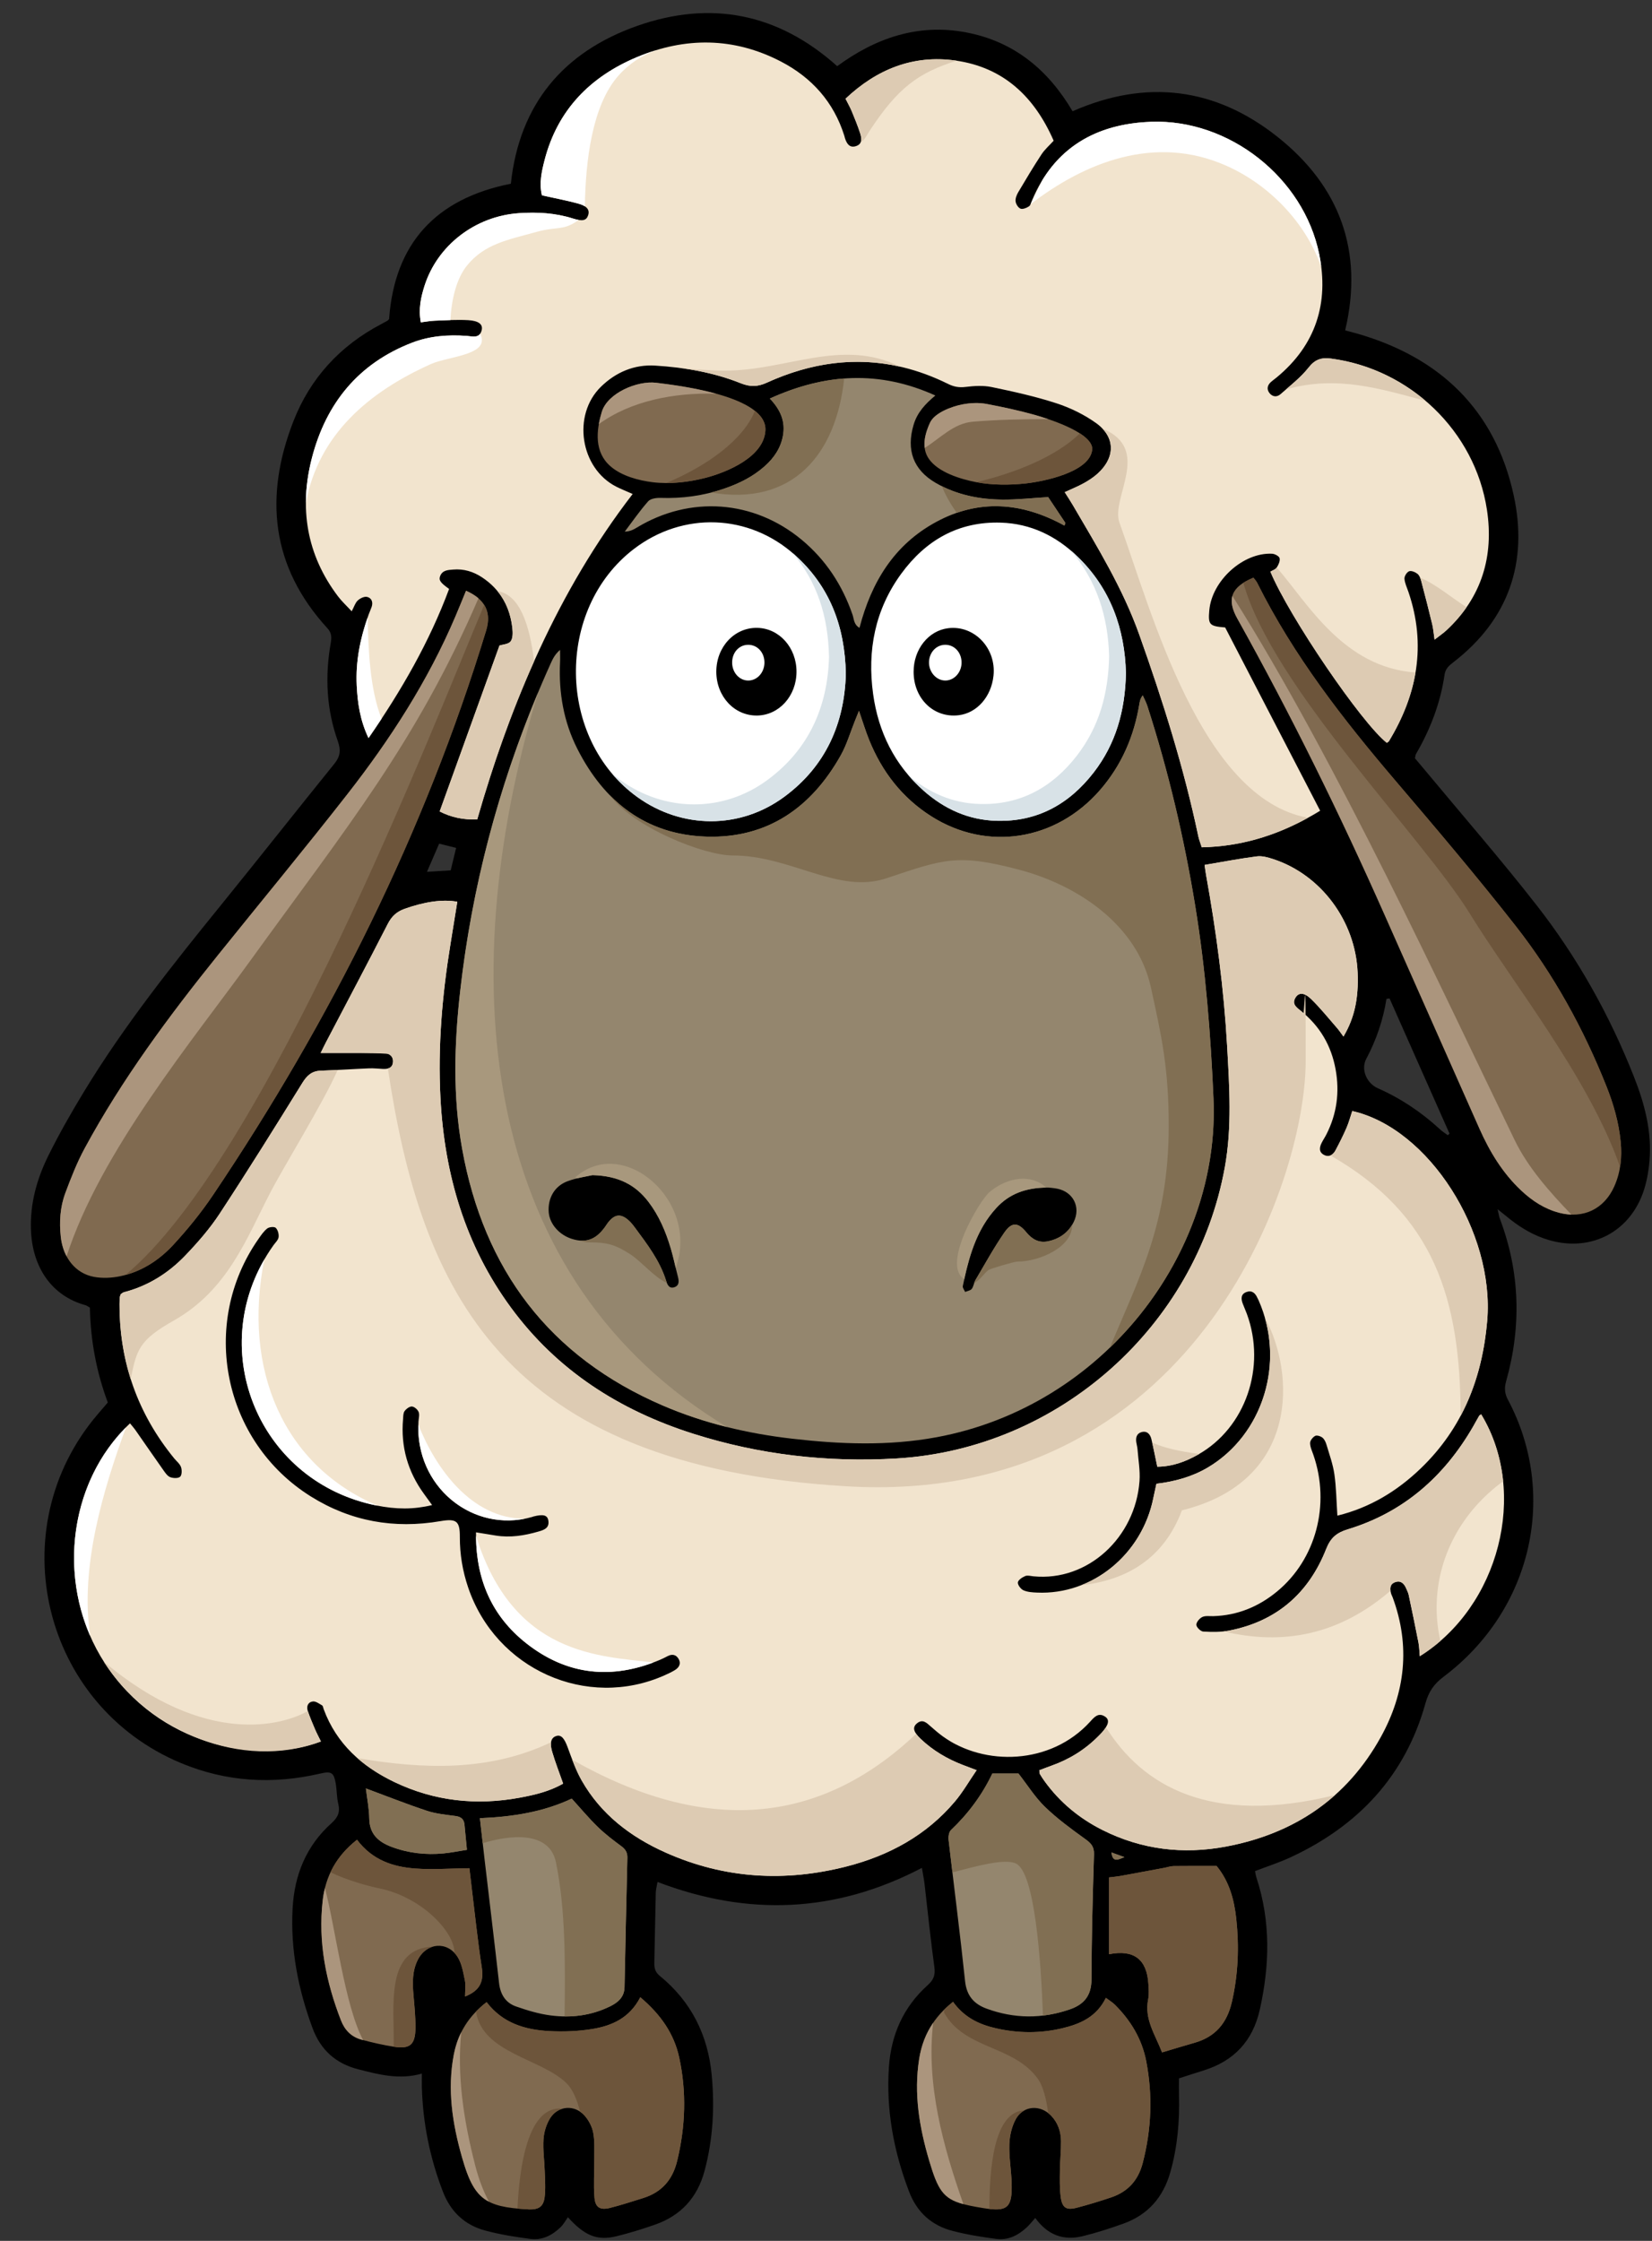 <?xml version="1.0" encoding="UTF-8"?><svg xmlns="http://www.w3.org/2000/svg" xmlns:xlink="http://www.w3.org/1999/xlink" height="706.1" preserveAspectRatio="xMidYMid meet" version="1.0" viewBox="33.3 66.7 520.6 706.1" width="520.6" zoomAndPan="magnify"><rect x="33.3" y="66.7" width="520.6" height="706.1" fill="#333333" stroke="none"/><g clip-rule="evenodd" fill-rule="evenodd"><g><path d="M67.272,508.627c-3.629-9.715-5.452-19.729-5.644-29.899 c-0.676-0.371-1.024-0.66-1.422-0.769c-10.353-2.843-16.742-11.617-17.161-23.846c-0.281-8.227,1.898-16.002,5.494-23.27 c3.367-6.807,7.147-13.431,11.087-19.928c12.782-21.079,28.119-40.292,43.612-59.394c11.89-14.659,23.566-29.493,35.437-44.167 c1.876-2.32,2.082-4.312,1.078-7.124c-3.567-9.992-4.07-20.294-2.258-30.723c0.304-1.753,0.448-3.246-1.001-4.825 c-17.796-19.396-19.975-41.565-10.715-65.284c5.283-13.533,14.703-23.789,27.685-30.588c0.646-0.339,1.286-0.693,1.921-1.053 c0.122-0.069,0.213-0.194,0.528-0.49c1.706-23.865,14.734-37.984,38.37-42.675c2.688-25.049,16.571-41.539,39.782-49.721 c23.08-8.136,44.371-4.08,63.062,12.679c12.141-8.89,25.51-13.524,40.701-10.627c15.044,2.868,25.789,11.784,33.473,24.837 c23.287-10.249,45.032-7.428,64.509,8.004c19.568,15.503,27.316,35.91,21.396,61.046c1.391,0.37,2.623,0.678,3.845,1.029 c26.112,7.517,43.355,24.091,49.228,50.772c4.663,21.186-1.49,39.355-19.142,52.894c-1.333,1.022-2.356,2.028-2.613,3.804 c-1.294,8.949-4.498,17.225-9.022,25.02c-0.14,0.239-0.14,0.556-0.31,1.294c1.023,1.219,2.233,2.647,3.43,4.086 c11.683,14.069,23.709,27.871,34.955,42.281c12.837,16.452,22.977,34.579,30.648,54.033c3.359,8.52,5.677,17.271,4.875,26.517 c-0.301,3.458-0.927,7.007-2.124,10.249c-4.661,12.625-16.919,18.482-29.82,14.578c-4.411-1.334-8.305-3.587-11.9-6.411 c-1.133-0.89-2.244-1.805-4.013-3.23c0.342,1.469,0.43,2.237,0.695,2.939c6.384,16.865,6.848,33.979,1.996,51.258 c-0.606,2.16-0.486,3.868,0.551,5.815c15.662,29.365,8.061,66.015-20.369,87.389c-2.958,2.225-4.6,4.662-5.613,8.297 c-6.388,22.891-21.188,38.615-42.49,48.506c-3.557,1.651-7.321,2.856-11.216,4.354c0.153,0.721,0.235,1.412,0.449,2.062 c4.515,13.752,4.19,27.601,1.063,41.569c-2.227,9.938-8.173,16.248-17.823,19.221c-2.506,0.773-4.993,1.603-7.646,2.456 c0,1.847-0.037,3.584,0.007,5.32c0.214,8.235-0.489,16.34-2.762,24.315c-2.257,7.913-7.072,13.373-14.776,16.145 c-4.256,1.531-8.586,2.926-12.979,3.986c-5.984,1.444-10.956-0.472-14.784-5.773c-1.008,1.119-1.797,2.146-2.737,3.01 c-2.688,2.477-5.85,4.087-9.55,3.598c-4.626-0.615-9.271-1.356-13.779-2.531c-6.632-1.729-11.232-5.883-13.726-12.437 c-4.801-12.618-7.237-25.592-6.339-39.106c0.678-10.218,4.559-19.009,12.236-25.897c1.832-1.645,2.45-3.157,2.104-5.662 c-1.201-8.691-2.069-17.429-3.094-26.145c-0.186-1.578-0.508-3.141-0.838-5.148c-27.173,14.208-54.765,15.347-83.312,4.438 c-0.213,1.253-0.532,2.335-0.559,3.423c-0.18,7.315-0.281,14.633-0.453,21.947c-0.039,1.68,0.214,2.996,1.69,4.2 c9.928,8.101,15.225,18.672,16.403,31.381c0.94,10.139,0.39,20.143-2.249,30.027c-2.256,8.454-7.433,14.139-15.629,17.007 c-3.996,1.399-8.06,2.66-12.171,3.661c-6.001,1.462-9.949-0.101-15.272-5.994c-0.783,1.082-1.411,2.268-2.326,3.153 c-2.628,2.541-5.803,4.172-9.502,3.682c-4.77-0.632-9.566-1.383-14.204-2.632c-6.446-1.733-10.896-5.862-13.358-12.245 c-4.096-10.624-6.331-21.582-6.641-32.948c-0.034-1.285-0.004-2.572-0.004-4.272c-7.148,2.045-13.655,0.274-20.11-1.376 c-6.967-1.781-11.786-6.055-14.341-12.961c-4.52-12.223-6.995-24.753-6.273-37.818c0.583-10.522,4.343-19.676,12.286-26.788 c1.991-1.785,2.738-3.469,2.098-6.074c-0.52-2.113-0.426-4.369-0.816-6.522c-0.605-3.331-1.402-3.809-4.803-3.016 c-14.973,3.493-29.625,2.664-43.883-3.267c-43.794-18.217-57.116-73.807-26.347-109.885 C65.08,511.176,66.124,509.967,67.272,508.627L67.272,508.627z M471.195,381.311L471.195,381.311 c-0.324,0.045-0.649,0.088-0.974,0.132c-1.058,6.681-3.195,12.935-6.368,18.904c-1.806,3.398,0.198,7.743,3.635,9.258 c7.281,3.21,13.783,7.581,19.623,12.969c0.744,0.688,1.623,1.229,2.438,1.839c0.181-0.167,0.36-0.333,0.541-0.5 C483.792,409.712,477.494,395.512,471.195,381.311L471.195,381.311z M171.69,332.539L171.69,332.539 c-1.317,3.046-2.438,5.639-3.836,8.873c2.96-0.185,5.095-0.316,7.478-0.464c0.573-2.377,1.105-4.579,1.707-7.071 C175.151,333.404,173.652,333.029,171.69,332.539z" fill="inherit"/></g><g><path d="M264.02,275.432L264.02,275.432 c-0.018,3.231,2.363,5.818,5.255,5.707c2.726-0.104,4.902-2.583,4.929-5.616c0.029-3.262-2.285-5.739-5.271-5.642 C266.13,269.971,264.035,272.337,264.02,275.432L264.02,275.432z M331.274,269.875L331.274,269.875 c-2.816-0.04-5.068,2.256-5.209,5.309c-0.146,3.156,2.203,5.913,5.071,5.955c2.729,0.04,5.043-2.362,5.177-5.379 C336.459,272.511,334.236,269.917,331.274,269.875z" fill="#FFF"/></g><g><path d="M275.894,192.28L275.894,192.28 c3.494,3.664,4.926,7.35,4.14,11.712c-0.707,3.922-2.835,7.008-5.741,9.604c-3.773,3.37-8.23,5.539-12.975,7.146 c-6.441,2.18-13.059,3.079-19.864,2.844c-1.317-0.045-3.144,0.222-3.9,1.08c-2.653,3.006-4.941,6.333-7.368,9.54 c1.606-0.025,2.708-0.601,3.77-1.245c16.775-10.173,36.85-8.723,51.943,3.793c7.63,6.329,12.842,14.305,16.063,23.649 c0.47,1.361,0.382,3.121,2.194,4.135c3.754-14.426,10.912-26.172,24.093-33.333c13.51-7.338,27.083-6.296,40.504,1.12 c0.098-0.281,0.196-0.562,0.293-0.842c-1.84-2.76-3.678-5.518-5.434-8.151c-5.017,0.299-9.677,0.831-14.332,0.795 c-7.396-0.058-14.564-1.494-21.054-5.239c-7.159-4.132-9.372-10.426-7.018-18.337c1.14-3.834,3.62-6.541,6.854-9.224 C310.438,183.344,293.439,184.337,275.894,192.28L275.894,192.28z M303.994,290.681L303.994,290.681 c-0.541,1.341-0.903,2.24-1.268,3.138c-1.478,3.654-2.579,7.519-4.497,10.924c-9.263,16.449-23.081,26.181-42.333,25.58 c-19.032-0.594-32.219-11.019-40.652-27.655c-4.316-8.514-5.91-17.703-5.454-27.242c0.063-1.313,0.008-2.632,0.008-3.949 c-1.572,1.352-2.274,2.759-2.919,4.191c-14.847,32.908-24.467,67.288-28.54,103.153c-1.886,16.608-2.398,33.286,0.591,49.865 c6.868,38.097,27.455,65.52,63.307,80.93c12.989,5.583,26.649,8.799,40.65,10.416c15.151,1.751,30.308,2.351,45.461-0.439 c52.737-9.712,89.509-57.917,87.362-106.735c-0.895-20.35-2.466-40.583-5.75-60.675c-3.494-21.387-8.445-42.438-15.108-63.07 c-0.367-1.136-0.956-2.201-1.441-3.3c-0.785,1.037-0.922,1.869-1.059,2.702c-1.668,10.188-5.616,19.347-12.43,27.167 c-13.929,15.987-35.611,19.358-53.141,8.238c-9.205-5.84-15.556-14.072-19.606-24.114 C306.043,296.994,305.17,294.078,303.994,290.681L303.994,290.681z M363.545,440.899c0.365,0.043,1.689,0.107,2.973,0.369 c5.005,1.021,7.412,5.815,5.163,10.426c-1.642,3.362-4.466,5.382-8.097,6.135c-2.86,0.593-5.009-0.579-6.864-2.841 c-2.612-3.187-4.582-3.294-6.923,0.094c-3.307,4.788-6.117,9.922-9.086,14.94c-0.513,0.867-0.584,2.024-1.179,2.805 c-0.409,0.539-1.369,0.658-2.083,0.965c-0.263-0.616-0.853-1.3-0.74-1.838c1.848-8.93,4.177-17.682,10.586-24.646 C351.4,442.846,356.608,440.908,363.545,440.899L363.545,440.899z M220.012,436.988c8.254,0.218,13.586,3.108,17.649,8.432 c3.333,4.368,5.431,9.347,6.988,14.557c0.879,2.938,1.48,5.957,2.258,8.927c0.36,1.375,0.534,2.795-1.016,3.375 c-1.708,0.638-2.306-0.825-2.7-2.08c-1.971-6.274-5.898-11.393-9.723-16.569c-0.69-0.935-1.428-1.881-2.315-2.616 c-2.289-1.898-4.078-1.674-6.009,0.631c-0.468,0.558-0.839,1.196-1.271,1.786c-2.866,3.904-5.921,4.994-10.266,3.668 c-4.039-1.233-7.081-4.688-7.383-8.385c-0.355-4.359,1.744-8.244,5.894-9.793C215.091,437.813,218.317,437.386,220.012,436.988 L220.012,436.988z M383.559,650.409L383.559,650.409c0.381,3.445,2.309,2.136,4.085,1.479 C386.282,651.395,384.921,650.901,383.559,650.409L383.559,650.409z M346.017,625.529L346.017,625.529 c-3.182,6.712-7.588,12.651-13.05,17.837c-0.663,0.629-0.845,2.129-0.725,3.165c1.702,14.809,3.63,29.593,5.183,44.416 c0.482,4.606,2.782,7.217,6.806,8.689c8.69,3.183,17.437,3.241,26.188,0.221c4.467-1.541,6.828-4.33,6.841-9.427 c0.033-13.157,0.386-26.317,0.794-39.471c0.077-2.468-1.012-3.517-2.826-4.82c-4.372-3.142-8.759-6.36-12.618-10.089 c-3.112-3.007-5.464-6.804-8.364-10.521C351.806,625.529,349.057,625.529,346.017,625.529L346.017,625.529z M184.531,639.614 L184.531,639.614c0.529,4.683,0.973,8.729,1.447,12.771c1.535,13.064,3.125,26.121,4.594,39.192 c0.401,3.562,2.05,6.208,5.343,7.362c3.555,1.245,7.24,2.358,10.957,2.835c6.472,0.829,12.85,0.032,18.792-2.924 c2.453-1.219,4.381-2.914,4.445-5.984c0.279-13.597,0.564-27.192,0.893-40.787c0.039-1.635-0.579-2.66-1.889-3.628 c-2.583-1.907-5.159-3.871-7.453-6.104c-2.809-2.732-5.327-5.763-8.184-8.899C204.527,637.653,194.916,639.186,184.531,639.614 L184.531,639.614z M148.6,630.241L148.6,630.241c0.375,3.156,1.017,6.315,1.064,9.482c0.074,4.918,2.912,7.382,7.045,8.93 c5.288,1.979,10.771,2.592,16.365,2.057c2.408-0.23,4.792-0.724,7.364-1.125c-0.29-3.019-0.534-5.465-0.756-7.913 c-0.155-1.724-1.068-2.501-2.798-2.738c-3.03-0.414-6.146-0.69-9.021-1.639C161.54,635.207,155.342,632.737,148.6,630.241z" fill="#94866E"/></g><g><path d="M246.24,466.202c7.672-20.985-16.564-42.068-31.681-28.474 l0.661,0.258c1.919-0.467,3.683-0.737,4.792-0.998c8.254,0.218,13.586,3.108,17.649,8.432c3.333,4.368,5.431,9.347,6.988,14.557 C245.263,462.027,245.743,464.117,246.24,466.202L246.24,466.202z M202.856,284.928c-27.987,93.264-17.007,185.267,59.593,231.448 c-6.88-1.713-13.632-3.932-20.211-6.76c-35.853-15.41-56.439-42.833-63.307-80.93c-2.99-16.579-2.478-33.257-0.591-49.865 C182.031,346.307,190.284,315.011,202.856,284.928L202.856,284.928z M337.174,469.758c-7.271-4.454,4.817-24.848,8.01-27.485 c5.785-4.778,13.121-5.708,17.81-1.369c-6.662,0.109-11.703,2.062-15.698,6.404C341.412,453.701,338.965,461.599,337.174,469.758z" fill="#A8987D"/></g><g><path d="M275.894,192.28L275.894,192.28 c3.494,3.664,4.926,7.35,4.14,11.712c-0.707,3.922-2.835,7.008-5.741,9.604c-3.773,3.37-8.23,5.539-12.975,7.146 c-1.289,0.437-2.583,0.819-3.887,1.155c25.578,4.383,39.373-11.909,41.894-35.928C291.554,186.547,283.78,188.71,275.894,192.28 L275.894,192.28z M334.817,228.289c11.333-3.918,22.688-2.179,33.935,4.036c0.098-0.281,0.196-0.562,0.293-0.842 c-1.84-2.76-3.678-5.518-5.434-8.151c-5.017,0.299-9.677,0.831-14.332,0.795c-6.696-0.052-13.209-1.236-19.198-4.24 c1.077,2.606,2.474,5.172,4.502,8.087C334.656,228.079,334.734,228.184,334.817,228.289L334.817,228.289z M225.442,317.236 c7.614,10.314,29.808,19.022,38.717,19.022c18.392,0,33.235,12.269,48.463,7.194c18.06-6.019,22.293-7.884,42.027-2.651 c17.524,4.648,36.929,16.799,41.354,37.108c3.307,15.182,5.596,25.119,5.596,43.538c0,30.864-9.488,48.146-18.565,69.924 c21.448-20.634,33.955-49.464,32.678-78.514c-0.895-20.35-2.466-40.583-5.75-60.675c-3.494-21.387-8.445-42.438-15.108-63.07 c-0.367-1.136-0.956-2.201-1.441-3.3c-0.785,1.037-0.922,1.869-1.059,2.702c-1.668,10.188-5.616,19.347-12.43,27.167 c-13.929,15.987-35.611,19.358-53.141,8.238c-9.205-5.84-15.556-14.072-19.606-24.114c-1.133-2.811-2.006-5.727-3.182-9.125l0,0 c-0.541,1.341-0.903,2.24-1.268,3.138c-1.478,3.654-2.579,7.519-4.497,10.924c-9.263,16.449-23.081,26.181-42.333,25.58 C243.282,329.929,233.239,325.213,225.442,317.236L225.442,317.236z M216.024,457.595c3.121,0.292,5.546-1.026,7.85-4.165 c0.432-0.59,0.803-1.229,1.271-1.786c1.931-2.305,3.721-2.529,6.009-0.631c0.887,0.735,1.625,1.682,2.315,2.616 c3.824,5.177,7.751,10.295,9.723,16.569c0.077,0.247,0.164,0.499,0.264,0.744c-3.825-1.599-8.013-6.747-11.48-8.981 c-4.713-3.037-7.185-3.786-12.873-3.786C217.832,458.175,216.849,457.964,216.024,457.595L216.024,457.595z M340.284,471.034 c0.114-0.354,0.244-0.701,0.427-1.012c2.969-5.019,5.779-10.152,9.086-14.94c2.341-3.388,4.311-3.28,6.923-0.094 c1.855,2.262,4.004,3.434,6.864,2.841c3.277-0.68,5.896-2.393,7.583-5.193c0.153,7.018-10.285,11.597-17.274,11.597 c-1.04,0-8.618,2.27-9.088,2.65C342.979,468.367,342.492,469.739,340.284,471.034L340.284,471.034z M211.219,702.079 c0.169-16.2,0.407-33.227-2.718-48.536c-2.078-10.185-14.835-8.576-23.084-6.045c-0.281-2.489-0.569-5.072-0.887-7.884l0,0 c10.385-0.429,19.996-1.961,28.944-6.166c2.857,3.137,5.375,6.167,8.184,8.899c2.293,2.232,4.87,4.196,7.453,6.104 c1.31,0.968,1.928,1.993,1.889,3.628c-0.329,13.595-0.614,27.19-0.893,40.787c-0.063,3.07-1.992,4.766-4.445,5.984 C221.056,701.142,216.189,702.134,211.219,702.079L211.219,702.079z M148.6,630.241L148.6,630.241 c0.375,3.156,1.017,6.315,1.064,9.482c0.074,4.918,2.912,7.382,7.045,8.93c5.288,1.979,10.771,2.592,16.365,2.057 c2.408-0.23,4.792-0.724,7.364-1.125c-0.29-3.019-0.534-5.465-0.756-7.913c-0.155-1.724-1.068-2.501-2.798-2.738 c-3.03-0.414-6.146-0.69-9.021-1.639C161.54,635.207,155.342,632.737,148.6,630.241L148.6,630.241z M383.559,650.409 L383.559,650.409c0.381,3.445,2.309,2.136,4.085,1.479C386.282,651.395,384.921,650.901,383.559,650.409L383.559,650.409z M333.439,656.688c7.461-1.929,16.582-4.512,20.074-2.766c5.902,2.951,7.849,30.757,8.453,47.893 c2.816-0.333,5.634-0.984,8.452-1.957c4.467-1.541,6.828-4.33,6.841-9.427c0.033-13.157,0.386-26.317,0.794-39.471 c0.077-2.468-1.012-3.517-2.826-4.82c-4.372-3.142-8.759-6.36-12.618-10.089c-3.112-3.007-5.464-6.804-8.364-10.521 c-2.439,0-5.188,0-8.229,0l0,0c-3.182,6.712-7.588,12.651-13.05,17.837c-0.663,0.629-0.845,2.129-0.725,3.165 C332.632,649.918,333.034,653.303,333.439,656.688z" fill="#816F53"/></g><g><path d="M388.118,278.839L388.118,278.839 c-0.343-13.901-4.781-26.718-15.427-36.917c-6.668-6.387-14.614-10.232-23.948-10.533c-13.386-0.434-23.706,5.518-31.433,16.088 c-8.276,11.323-10.756,24.201-8.866,37.899c1.653,11.977,6.741,22.34,15.903,30.452c6.563,5.813,14.202,9.274,23.035,9.511 c12.833,0.345,22.864-5.269,30.567-15.223C384.916,301.116,387.871,290.704,388.118,278.839L388.118,278.839z M299.849,279.042 L299.849,279.042c-0.284-15.135-5.147-27.612-15.995-37.404c-14.487-13.076-35.305-13.823-50.796-1.959 c-24.804,18.996-24.245,59.923,1.068,78.152c14.072,10.134,32.344,10.241,46.306-0.046 C293.653,308.044,299.424,294.477,299.849,279.042L299.849,279.042z M321.21,278.436c-0.03-7.132,4.673-13.054,10.959-13.796 c8.188-0.967,15.114,6.314,14.22,14.949c-0.691,6.663-5.217,11.799-10.999,12.485C327.59,292.998,321.245,286.896,321.21,278.436 L321.21,278.436z M284.304,278.374c-0.014,7.625-5.492,13.704-12.432,13.793c-7.162,0.091-12.849-6.037-12.838-13.836 c0.009-7.803,5.725-13.922,12.881-13.792C278.861,264.664,284.316,270.757,284.304,278.374z" fill="#FFF"/></g><g><path d="M388.118,278.839L388.118,278.839 c-0.343-13.901-4.781-26.718-15.427-36.917c-0.63-0.604-1.271-1.182-1.923-1.739c8.22,9.552,11.745,21.027,12.049,33.355l0,0 c-0.247,11.865-3.202,22.277-10.167,31.279c-7.704,9.954-17.735,15.567-30.568,15.223c-8.584-0.23-16.04-3.507-22.479-9.027 c1.44,1.682,3.02,3.29,4.744,4.817c6.563,5.813,14.202,9.274,23.035,9.511c12.833,0.345,22.864-5.269,30.567-15.223 C384.916,301.116,387.871,290.704,388.118,278.839L388.118,278.839z M299.849,279.042L299.849,279.042 c-0.284-15.135-5.147-27.612-15.995-37.404c-0.277-0.249-0.556-0.492-0.837-0.732c7.734,9.011,11.289,19.96,11.531,32.835l0,0 c-0.425,15.435-6.195,29.002-19.417,38.744c-13.962,10.287-32.234,10.18-46.306,0.046c-0.925-0.666-1.812-1.366-2.671-2.091 c2.309,2.733,4.963,5.225,7.972,7.392c14.072,10.134,32.344,10.241,46.306-0.046C293.653,308.044,299.424,294.477,299.849,279.042z" fill="#D8E2E7"/></g><g><path d="M428.302,248.727L428.302,248.727 c-7.028,2.898-8.514,6.737-5.096,12.856c16.984,30.402,32.34,61.612,46.455,93.44c9.955,22.45,19.9,44.906,29.877,67.347 c3.233,7.273,7.31,13.998,13.179,19.497c3.465,3.246,7.356,5.793,12.001,6.993c7.562,1.953,14.121-1.188,17.302-8.325 c2.012-4.513,2.485-9.281,1.998-14.17c-0.602-6.014-2.237-11.749-4.467-17.35c-7.236-18.186-16.609-35.236-28.661-50.608 c-12.175-15.53-24.957-30.596-37.764-45.616c-16.555-19.416-32.174-39.441-43.625-62.406 C429.193,249.766,428.685,249.247,428.302,248.727L428.302,248.727z M180.163,252.845L180.163,252.845 c-1.109,2.687-2.194,5.384-3.331,8.057c-8.648,20.345-20.546,38.757-34.091,56.09c-13.33,17.059-27.141,33.74-40.711,50.612 c-15.512,19.288-30.252,39.125-42.059,60.958c-2.419,4.474-4.293,9.272-6.08,14.05c-1.659,4.438-1.954,9.144-1.43,13.855 c0.729,6.563,4.619,11.498,10.452,12.577c2.65,0.491,5.573,0.353,8.229-0.196c6.649-1.373,12.252-5.007,16.762-9.886 c4.543-4.918,8.813-10.182,12.549-15.733c37.126-55.18,66.605-114.083,86.042-177.833 C188.246,259.65,186.241,255.532,180.163,252.845L180.163,252.845z M326.358,199.933c-1.606,3.527-2.744,7.799-0.401,11.271 c2.917,4.319,10.064,6.491,14.955,7.425c5.005,0.954,10.604,0.956,15.655,0.4c5.456-0.599,19.84-3.441,20.89-10.394 c0.064-0.429,0.054-0.84-0.062-1.259c-1.34-4.863-13.995-8.809-18.214-9.994c-4.921-1.381-9.936-2.438-14.954-3.394 c-2.492-0.475-5.261-0.327-7.738,0.159C333.317,194.77,327.819,196.727,326.358,199.933L326.358,199.933z M222.935,196.526 c-1.793,5.965-2.375,12.668,2.769,17.123c3.518,3.046,8.824,4.458,13.34,5.011c5.328,0.654,11.363-0.043,16.539-1.382 c6.79-1.756,18.464-6.577,18.921-14.955c0.586-10.753-26.956-14.095-34.451-15.014C234.202,186.59,224.747,190.497,222.935,196.526 L222.935,196.526z M382.8,682.477L382.8,682.477c7.813-1.563,11.938,1.61,12.396,9.387c0.095,1.603,0.245,3.268-0.069,4.813 c-1.278,6.262,2.219,11.125,4.371,16.739c3.599-1.07,6.93-2.092,10.279-3.049c6.56-1.875,10.2-6.229,11.725-12.841 c1.998-8.667,2.33-17.387,1.393-26.155c-0.642-6.003-2.171-11.788-6.197-16.694c-4.511,0-9.032-0.034-13.553,0.026 c-0.995,0.014-1.983,0.378-2.978,0.564c-4.578,0.854-9.155,1.715-13.738,2.544c-1.097,0.198-2.214,0.286-3.629,0.464 C382.8,666.385,382.8,674.237,382.8,682.477L382.8,682.477z M333.633,697.479c3.578,4.965,8.251,7.139,13.533,8.342 c6.962,1.584,13.909,1.637,20.859-0.005c5.71-1.348,10.842-3.595,13.771-9.589c1.135,0.854,2.108,1.421,2.878,2.192 c4.963,4.974,8.484,10.753,9.835,17.751c2.087,10.809,1.666,21.496-1.115,32.15c-1.42,5.439-4.686,9.006-9.917,10.773 c-3.596,1.215-7.234,2.326-10.906,3.282c-3.27,0.85-4.572-0.012-5.022-3.517c-0.351-2.731-0.273-5.528-0.239-8.294 c0.041-3.066,0.377-6.134,0.346-9.198c-0.03-2.997-0.962-5.772-3.092-7.995c-3.436-3.583-8.772-3.25-11.158,1.084 c-1.278,2.322-1.937,5.234-2.026,7.908c-0.136,4.067,0.601,8.154,0.726,12.24c0.237,7.801-1.334,9.119-8.954,7.874 c-11.855-1.936-13.59-3.353-17.044-15.011c-3.097-10.454-4.879-21.082-3.141-32.029 C324.113,708.211,327.505,702.318,333.633,697.479L333.633,697.479L333.633,697.479z M145.803,646.401L145.803,646.401 c-6.489,5.111-9.937,11.44-10.815,19.193c-1.483,13.098,1.04,25.589,5.771,37.752c1.208,3.104,3.317,5.195,6.457,6.05 c3.372,0.916,6.798,1.7,10.249,2.241c5.015,0.786,6.71-0.664,6.76-5.882c0.034-3.496-0.327-7.003-0.631-10.495 c-0.333-3.834-0.39-7.639,1.436-11.146c2.754-5.291,9.208-5.832,12.44-0.83c1.352,2.092,1.786,4.85,2.315,7.372 c0.331,1.58,0.062,3.287,0.062,5.145c4.806-1.886,5.95-4.813,5.276-9.189c-1.313-8.518-2.19-17.104-3.241-25.663 c-0.243-1.981-0.463-3.965-0.651-5.575c-6.039,0.069-11.584,0.511-17.065,0.101C157.173,654.951,150.656,652.855,145.803,646.401 L145.803,646.401z M235.078,696.033c6.388,5.405,10.624,11.447,12.257,18.972c2.362,10.879,1.986,21.762-0.64,32.604 c-1.44,5.938-4.86,9.861-10.667,11.685c-3.482,1.094-6.961,2.22-10.496,3.121c-3.052,0.776-4.628-0.109-4.892-3.241 c-0.341-4.055-0.026-8.162-0.059-12.247c-0.022-2.763,0.162-5.586-0.352-8.267c-0.363-1.902-1.424-3.892-2.725-5.35 c-3.146-3.525-8.387-3.127-10.871,0.889c-1.175,1.901-1.906,4.319-2.06,6.559c-0.229,3.325,0.283,6.699,0.386,10.057 c0.085,2.763,0.321,5.568-0.038,8.287c-0.389,2.939-1.915,3.861-4.904,3.788c-0.146-0.004-0.291-0.029-0.438-0.036 c-13.537-0.709-16.968-3.363-20.674-16.355c-3.034-10.641-4.716-21.432-2.576-32.48c1.296-6.695,4.713-12.113,10.314-16.45 c5.076,6.664,12.158,8.733,19.784,9.133c4.487,0.236,9.083,0.06,13.512-0.659C226.131,705.036,231.724,702.574,235.078,696.033 L235.078,696.033z" fill="#806A50"/></g><g><path d="M421.662,254.471c-0.558,1.977-0.023,4.305,1.544,7.112 c16.984,30.402,32.34,61.612,46.455,93.44c9.955,22.45,19.9,44.906,29.877,67.347c3.233,7.273,7.31,13.998,13.179,19.497 c3.465,3.246,7.356,5.793,12.001,6.993c1.297,0.335,2.562,0.518,3.788,0.56c-6.942-7.19-13.734-14.915-17.864-23.428 C488.149,379.635,454.643,306.723,421.662,254.471L421.662,254.471z M184.077,255.229c-19.669,45.556-41.444,72.015-71.745,113.97 c-18.047,24.986-47.378,60.272-58.047,93.368c-0.948-1.78-1.573-3.843-1.824-6.099c-0.524-4.712-0.229-9.418,1.43-13.855 c1.786-4.777,3.661-9.576,6.08-14.05c11.807-21.833,26.546-41.67,42.059-60.958c13.57-16.872,27.381-33.553,40.711-50.612 c13.544-17.333,25.442-35.745,34.091-56.09c1.137-2.673,2.222-5.37,3.331-8.057l0,0 C181.74,253.542,183.042,254.335,184.077,255.229L184.077,255.229z M222.012,200.338c10.092-7.31,23.615-9.967,37.001-9.579 c-7.408-2.041-15.42-3.017-18.96-3.451c-5.851-0.718-15.307,3.189-17.119,9.218C222.559,197.773,222.239,199.053,222.012,200.338 L222.012,200.338z M324.699,207.835c4.842-2.97,9.078-7.75,15.184-8.259c7.788-0.649,15.751-0.801,23.74-0.815 c-1.802-0.613-3.386-1.082-4.441-1.379c-4.921-1.381-9.936-2.438-14.954-3.394c-2.492-0.475-5.261-0.327-7.738,0.159 c-3.172,0.622-8.67,2.58-10.131,5.785C325.244,202.379,324.357,205.187,324.699,207.835L324.699,207.835z M187.357,760.443 c-1.798-3.432-3.198-7.146-4.224-11.109c-3.875-14.969-5.799-28.715-4.484-42.248c-1.067,2.142-1.84,4.448-2.32,6.931 c-2.14,11.049-0.458,21.84,2.576,32.48C181.099,754.19,183.2,758.258,187.357,760.443L187.357,760.443z M147.746,709.537 c-5.792-10.69-8.829-35.859-12.053-47.896c-0.315,1.275-0.551,2.593-0.705,3.954c-1.483,13.098,1.04,25.589,5.771,37.752 c1.208,3.104,3.317,5.195,6.457,6.05L147.746,709.537L147.746,709.537z M327.376,704.08c-2.262,19.479,3.129,38.987,9.521,57.144 c-6.408-1.732-8.065-4.552-10.792-13.755c-3.097-10.454-4.879-21.082-3.141-32.029C323.636,711.217,325.075,707.447,327.376,704.08 z" fill="#AB957D"/></g><g><path d="M412.907,339.238L412.907,339.238 c0.177,1.211,0.293,2.21,0.472,3.199c3.229,17.868,5.612,35.846,6.634,53.981c0.715,12.711,1.558,25.464-0.733,38.102 c-9.096,50.174-52.352,88.69-103.374,91.741c-21.79,1.302-43.271-1.16-64.141-7.786c-23.2-7.367-42.905-19.934-57.473-39.783 c-14.403-19.626-20.935-41.986-22.19-66.015c-0.851-16.278,0.537-32.459,3.161-48.537c0.724-4.436,1.432-8.875,2.145-13.295 c-4.709-0.877-10.451,0.042-16.613,2.233c-2.509,0.893-4.073,2.356-5.301,4.757c-6.396,12.5-12.981,24.902-19.495,37.341 c-0.525,1.001-1.007,2.026-1.651,3.322c1.373,0,2.34-0.001,3.308,0.001c5.556,0.006,11.112-0.048,16.666,0.062 c1.551,0.031,2.914,0.835,2.822,2.702c-0.096,1.905-1.468,2.329-3.098,2.261c-1.462-0.061-2.929-0.249-4.386-0.188 c-5.105,0.212-10.207,0.567-15.314,0.743c-2.808,0.096-4.326,1.526-5.777,3.87c-8.546,13.808-17.137,27.594-26.043,41.171 c-3.106,4.735-6.907,9.09-10.835,13.192c-5.335,5.573-11.765,9.606-19.349,11.572c-0.39,0.102-0.715,0.443-0.988,0.62 c-0.128,0.4-0.27,0.67-0.294,0.95c-0.061,0.728-0.095,1.459-0.096,2.189c-0.019,18.247,5.682,34.467,17.242,48.607 c0.741,0.905,1.776,1.703,2.143,2.74c0.324,0.915,0.288,2.532-0.29,3.037c-0.633,0.551-2.183,0.482-3.121,0.125 c-0.86-0.328-1.534-1.333-2.119-2.159c-2.954-4.175-5.844-8.394-8.776-12.581c-0.537-0.766-1.166-1.466-1.768-2.215 c-20.09,18.92-23.422,51.866-7.889,75.659c16.89,25.874,48.082,32.078,68.046,24.582c-0.635-1.306-1.314-2.572-1.878-3.889 c-0.805-1.88-1.601-3.77-2.257-5.704c-0.496-1.464,0.062-2.825,1.591-3.012c0.915-0.112,1.986,0.697,2.909,1.23 c0.296,0.171,0.35,0.775,0.501,1.186c4.046,10.979,12.14,18.122,22.356,23.005c12.533,5.989,25.755,7.421,39.388,4.903 c4.721-0.872,9.402-1.961,13.721-4.443c-1.201-3.438-2.481-6.694-3.461-10.038c-0.842-2.876-0.284-4.452,1.279-4.95 c1.56-0.498,2.543,0.676,3.593,3.515c1.311,3.545,2.558,7.178,4.411,10.443c6.085,10.72,15.443,17.841,26.507,22.775 c18.471,8.236,37.583,9.342,57.057,4.342c13.336-3.426,25.062-9.776,34.067-20.434c2.503-2.964,4.455-6.392,6.854-9.89 c-1.87-0.706-3.092-1.16-4.306-1.626c-4.973-1.906-9.485-4.567-13.354-8.253c-2.226-2.12-2.604-3.567-1.249-4.771 c1.864-1.656,3.163-0.25,4.509,0.935c1.208,1.061,2.43,2.119,3.73,3.06c13.118,9.494,34.029,9.031,46.435-4.61 c1.316-1.447,2.619-3.045,4.785-1.55c1.416,0.978,1.039,2.549-1.01,4.881c-0.386,0.438-0.81,0.846-1.221,1.263 c-4.189,4.234-9.128,7.276-14.732,9.264c-1.316,0.467-2.616,0.981-3.834,1.44c0.098,0.651,0.062,0.981,0.195,1.208 c0.446,0.755,0.93,1.49,1.442,2.202c4.806,6.663,10.96,11.743,18.275,15.418c12.35,6.201,25.421,7.743,38.874,5.222 c21.477-4.026,38.167-15.241,48.828-34.502c7.742-13.988,9.375-28.769,3.739-44.027c-0.152-0.412-0.381-0.799-0.496-1.22 c-0.423-1.535-0.433-3.026,1.386-3.604c1.742-0.554,2.739,0.514,3.371,2.007c0.284,0.673,0.642,1.337,0.791,2.043 c1.057,4.989,2.1,9.982,3.073,14.989c0.266,1.362,0.278,2.773,0.422,4.327c24.968-15.581,34.357-51.465,19.341-76.221 c-0.223,0.168-0.521,0.29-0.652,0.513c-0.668,1.13-1.276,2.297-1.936,3.435c-9.096,15.694-21.897,26.953-39.411,32.278 c-3.546,1.079-5.444,2.659-6.85,6.222c-5.482,13.904-15.588,22.747-30.429,25.673c-2.691,0.531-5.539,0.486-8.294,0.333 c-0.815-0.044-2.14-1.337-2.179-2.111c-0.041-0.823,1.001-2.056,1.872-2.474c0.975-0.465,2.29-0.233,3.458-0.269 c7.607-0.228,14.261-2.958,20.086-7.757c12.286-10.118,16.875-27.435,11.472-43.049c-0.428-1.234-1.045-2.5-1.044-3.751 c0-0.78,0.846-1.842,1.598-2.243c0.539-0.289,1.725,0.091,2.306,0.563c0.624,0.508,1.029,1.425,1.271,2.242 c0.91,3.076,2.029,6.139,2.48,9.291c0.595,4.149,0.633,8.378,0.941,13.034c10.217-2.496,18.832-7.726,26.284-14.896 c13.176-12.68,19.387-28.467,20.927-46.522c2.38-27.897-18.398-60.629-42.521-66.074c-0.589,1.751-1.068,3.582-1.813,5.297 c-1.044,2.408-2.229,4.76-3.461,7.078c-0.763,1.434-2.04,2.267-3.637,1.438c-1.659-0.862-1.452-2.353-0.735-3.785 c0.458-0.915,1.04-1.766,1.503-2.678c3.294-6.486,4.195-13.287,2.9-20.456c-1.363-7.536-4.97-13.667-10.936-18.438 c-1.383-1.105-3.018-2.182-1.65-4.295c0.991-1.532,2.679-1.571,4.842,0.529c2.914,2.832,5.474,6.03,8.154,9.1 c0.715,0.818,1.311,1.738,2.058,2.738c3.475-5.854,4.8-12.023,4.465-20.144c-0.67-16.215-11.524-30.846-26.636-35.782 c-1.635-0.533-3.465-1.058-5.11-0.848C424.047,337.227,418.75,338.255,412.907,339.238L412.907,339.238z M183.306,549.542 c-0.166,14.55,4.84,26.306,15.889,34.993c12.856,10.109,27.086,11.536,42.117,5.168c0.807-0.342,1.592-0.739,2.369-1.145 c1.383-0.723,2.633-0.529,3.424,0.799c0.938,1.577,0.196,2.814-1.23,3.658c-1.004,0.595-2.068,1.097-3.136,1.571 c-24.516,10.934-53.17-1.873-61.911-27.678c-1.75-5.165-2.64-10.475-2.616-15.944c0.021-4.975-1.068-5.813-6.113-4.949 c-14.58,2.498-28.248,0.087-40.837-7.777c-27.655-17.278-35.208-54.378-16.539-81.104c0.833-1.192,1.675-2.465,2.794-3.337 c0.622-0.485,2.225-0.635,2.678-0.199c0.664,0.638,1.027,1.98,0.897,2.94c-0.121,0.906-1.027,1.718-1.619,2.547 c-22.31,31.332-5.373,74.309,32.305,81.965c6.418,1.305,11.926,1.305,17.693-0.095c-0.908-1.253-1.729-2.389-2.554-3.521 c-5.12-7.027-7.354-14.865-6.604-23.536c0.075-0.869,0.026-1.904,0.481-2.545c0.511-0.716,1.559-1.508,2.32-1.458 c0.767,0.051,1.802,0.958,2.111,1.733c0.344,0.858,0.015,1.994-0.048,3.007c-1.259,20.494,17.176,35.394,35.815,30.063 c0.141-0.04,0.271-0.114,0.413-0.149c3.112-0.792,4.433-0.454,4.703,1.333c0.36,2.378-1.447,2.926-3.17,3.424 c-4.395,1.272-8.847,1.983-13.429,1.248C187.636,550.253,185.766,549.944,183.306,549.542L183.306,549.542z M398,528.867 c4.772-0.052,8.954-1.609,12.908-3.849c14.9-8.438,21.485-27.522,15.322-44.31c-0.403-1.098-0.903-2.158-1.308-3.255 c-0.557-1.507-0.622-2.977,1.178-3.637c1.709-0.624,2.771,0.329,3.442,1.844c0.117,0.267,0.273,0.517,0.392,0.784 c8.648,19.612,1.268,42.462-16.026,52.68c-4.879,2.882-10.184,4.373-16.184,5.112c-0.319,1.474-0.667,2.996-0.976,4.525 c-3.592,17.791-19.243,30.533-36.625,29.768c-1.448-0.063-2.999-0.149-4.284-0.719c-0.846-0.375-1.854-1.692-1.771-2.482 c0.079-0.763,1.37-1.609,2.304-2.004c0.726-0.308,1.726-0.01,2.598,0.076c17.193,1.695,32.15-12.296,33.429-30.019 c0.239-3.311-0.377-6.684-0.63-10.025c-0.056-0.726-0.263-1.439-0.378-2.162c-0.231-1.442,0.094-2.769,1.581-3.21 c1.774-0.526,2.791,0.614,3.172,2.196C396.822,522.996,397.362,525.844,398,528.867L398,528.867z M368.83,221.785L368.83,221.785 c0.997,1.584,1.806,2.792,2.538,4.044c7.731,13.238,15.751,26.217,20.964,40.875c7.412,20.85,14.045,41.855,18.596,63.512 c0.232,1.109,0.675,2.174,1.086,3.471c13.479-0.292,25.54-4.318,37.31-11.524c-10.177-19.634-20.128-38.83-29.935-57.752 c-4.991-0.39-5.396-0.879-5-5.379c0.825-9.375,10.656-18.306,19.791-17.854c0.854,0.042,2.223,0.776,2.366,1.412 c0.202,0.886-0.355,2.095-0.914,2.954c-0.4,0.616-1.335,0.885-1.992,1.286c5.971,14.285,28.765,47.732,36.686,53.928 c0.229-0.171,0.543-0.293,0.681-0.522c8.948-14.779,11.829-30.354,6.131-47.045c-0.469-1.377-1.149-2.75-1.242-4.159 c-0.051-0.779,0.751-2.054,1.463-2.323c0.7-0.265,1.936,0.258,2.636,0.813c0.62,0.491,0.974,1.463,1.193,2.291 c1.2,4.507,2.352,9.028,3.448,13.562c0.332,1.369,0.436,2.792,0.745,4.876c1.622-1.271,2.797-2.059,3.815-3.011 c11.069-10.344,14.912-23.307,12.688-37.92c-3.772-24.794-24.261-44.344-49.111-47.626c-3.019-0.398-5.044,0.222-7.08,2.812 c-2.493,3.169-5.81,5.709-8.871,8.408c-1.129,0.995-2.545,0.86-3.488-0.381c-0.936-1.232-0.629-2.489,0.52-3.501 c0.547-0.482,1.154-0.896,1.718-1.362c12.411-10.224,16.597-23.505,13.452-38.898c-4.924-24.102-28.352-42.554-52.906-41.692 c-17.346,0.609-30.585,8.101-37.58,24.751c-0.28,0.67-0.469,1.567-0.993,1.905c-0.761,0.49-1.954,0.984-2.659,0.706 c-0.731-0.29-1.446-1.458-1.539-2.31c-0.103-0.928,0.349-2.037,0.854-2.893c2.372-4.011,4.767-8.015,7.323-11.909 c1.017-1.547,2.476-2.803,3.819-4.287c-6.051-13.875-15.812-23.125-30.895-25.26c-13.402-1.897-24.88,2.759-34.695,12.023 c0.794,1.58,1.453,2.715,1.948,3.917c0.947,2.296,1.899,4.6,2.658,6.96c0.498,1.55,0.779,3.371-1.294,4.057 c-2.021,0.668-2.905-0.753-3.464-2.418c-0.093-0.277-0.143-0.568-0.23-0.847c-3.34-10.636-10.259-18.34-19.992-23.392 c-14.832-7.697-30.144-7.766-45.373-1.374c-14.688,6.165-24.989,16.621-29.075,32.389c-0.935,3.611-1.787,7.371-0.847,11.156 c3.877,0.864,7.602,1.571,11.256,2.545c2.932,0.782,3.849,2.009,3.309,3.704c-0.528,1.662-1.727,2.03-4.833,1.044 c-5.541-1.755-11.199-2.064-16.931-1.679c-13.785,0.929-25.758,10.113-29.826,22.959c-1.141,3.604-1.942,7.298-1.141,11.446 c1.605-0.197,3.011-0.47,4.423-0.521c3.5-0.129,7.016-0.365,10.502-0.163c3.389,0.197,4.704,1.36,4.243,3.185 c-0.678,2.689-2.891,1.903-4.689,1.772c-5.908-0.431-11.698-0.002-17.276,2.153c-16.894,6.531-27.052,19.086-31.516,36.256 c-4.082,15.703-1.768,30.483,8.211,43.663c1.208,1.595,2.709,2.969,4.318,4.708c0.768-1.445,1.105-2.657,1.89-3.394 c0.728-0.683,2.027-1.332,2.905-1.155c1.421,0.287,2.007,1.601,1.503,3.115c-0.277,0.831-0.66,1.626-0.958,2.452 c-2.605,7.223-4.138,14.646-3.758,22.351c0.271,5.5,1.03,10.929,3.714,16.578c10.46-15.122,19.225-30.38,25.4-46.998 c-2.784-1.976-3.34-2.779-2.809-4.094c0.746-1.845,2.459-1.866,4.053-2.006c3.339-0.294,6.387,0.633,9.147,2.46 c5.745,3.801,8.803,9.263,9.542,16.025c0.152,1.383,0.189,3.17-0.549,4.145c-0.681,0.901-2.473,0.962-3.513,1.307 c-6.3,17.47-12.541,34.78-18.851,52.283c3.657,1.873,7.511,2.681,11.844,2.496c5.302-18.487,11.652-36.37,19.665-53.642 c8.016-17.28,17.571-33.641,29.313-48.884c-2.046-0.912-3.672-1.549-5.218-2.34c-11.311-5.79-13.907-22.532-4.784-31.451 c4.704-4.6,10.541-7.075,17.106-6.668c9.215,0.574,18.34,2.108,26.963,5.56c2.956,1.183,5.28,1.15,8.204-0.18 c19.064-8.672,38.174-8.988,57.143,0.401c1.782,0.882,3.415,1.192,5.432,0.947c2.732-0.333,5.633-0.519,8.293,0.034 c6.861,1.427,13.744,2.947,20.396,5.11c4.382,1.425,8.725,3.547,12.474,6.217c6.184,4.406,6.162,10.869,0.471,15.983 c-1.292,1.162-2.795,2.134-4.317,2.983C373.066,219.943,371.17,220.697,368.83,221.785z" fill="#F2E4CE"/></g><g><path d="M240.036,82.519c-4.437,1.648-8.449,4.174-11.846,8.014 c-8.34,9.428-10.364,26.98-10.58,41.188c-0.549-0.357-1.301-0.666-2.271-0.925c-3.654-0.975-7.379-1.681-11.256-2.545 c-0.94-3.786-0.087-7.545,0.847-11.156c4.085-15.768,14.387-26.224,29.075-32.389C236.014,83.863,238.026,83.135,240.036,82.519 L240.036,82.519z M215.653,136.009c-4.821,3.519-6.702,1.938-13.209,3.746c-9.058,2.516-16.391,3.747-21.96,10.601 c-3.479,4.281-4.937,11.062-5.239,17.201c-1.635,0.052-3.272,0.134-4.904,0.194c-1.413,0.051-2.818,0.324-4.423,0.521 c-0.801-4.148,0-7.842,1.141-11.446c4.068-12.846,16.041-22.03,29.826-22.959c5.732-0.386,11.39-0.077,16.931,1.679 C214.521,135.77,215.129,135.924,215.653,136.009L215.653,136.009z M184.606,171.881c3.415,6.731-9.916,7.027-15.481,9.521 c-19.656,8.812-35.361,22.186-39.432,43.666c0.017-4.605,0.665-9.317,1.912-14.114c4.463-17.17,14.622-29.726,31.516-36.256 c5.578-2.156,11.368-2.584,17.276-2.153C181.882,172.654,183.653,173.211,184.606,171.881L184.606,171.881z M149.129,261.323 c0.294,9.891,0.63,22.227,4.405,31.872c-1.336,2.03-2.705,4.053-4.104,6.075c-2.684-5.648-3.443-11.078-3.714-16.578 C145.353,275.336,146.736,268.237,149.129,261.323L149.129,261.323z M358.076,131.031c16.864-12.967,39.043-22.169,61.696-12.102 c13.476,5.99,24.928,17.8,29.904,31.838c-0.163-1.316-0.38-2.65-0.655-4c-4.924-24.102-28.352-42.554-52.906-41.692 c-14.936,0.525-26.825,6.155-34.307,18.337l-3.65,7.426C358.132,130.905,358.104,130.969,358.076,131.031L358.076,131.031z M183.305,550.63c11.685,37.74,38.976,37.891,55.9,39.915c-14.254,5.371-27.757,3.626-40.011-6.01 C188.424,576.065,183.396,564.678,183.305,550.63L183.305,550.63z M165.133,515.604c5.451,13.844,16.827,29.652,33.521,29.654 C181.139,548.708,164.53,534.745,165.133,515.604L165.133,515.604z M116.587,463.573c-6.89,34.734,6,64.897,35.721,77.581 l-0.53-0.104C115.871,533.754,98.802,494.377,116.587,463.573L116.587,463.573z M72.999,516.446 c-16.69,16.819-20.897,43.684-11.275,65.757C58.412,560.344,65.947,535.818,72.999,516.446z" fill="#FFF"/></g><g><path d="M412.907,339.238L412.907,339.238 c0.177,1.211,0.293,2.21,0.472,3.199c3.229,17.868,5.612,35.846,6.634,53.981c0.715,12.711,1.558,25.464-0.733,38.102 c-9.096,50.174-52.352,88.69-103.374,91.741c-21.79,1.302-43.271-1.16-64.141-7.786c-23.2-7.367-42.905-19.934-57.473-39.783 c-14.403-19.626-20.935-41.986-22.19-66.015c-0.851-16.278,0.537-32.459,3.161-48.537c0.724-4.436,1.432-8.875,2.145-13.295 c-4.709-0.877-10.451,0.042-16.613,2.233c-2.509,0.893-4.073,2.356-5.301,4.757c-6.396,12.5-12.981,24.902-19.495,37.341 c-0.525,1.001-1.007,2.026-1.651,3.322c1.373,0,2.34-0.001,3.308,0.001c5.964,0.007,11.908-0.115,17.862,0.262 c0.988,0.343,1.692,1.141,1.625,2.501c-0.064,1.281-0.705,1.892-1.614,2.134c10.499,69.719,35.644,125.2,144.6,131.638 c108.956,6.436,144.634-95.269,144.634-134.032c0-38.764-0.337-10.309-0.986-15.339c-0.169-0.14-0.338-0.278-0.51-0.417 c-1.383-1.105-3.018-2.182-1.65-4.295c0.991-1.532,2.679-1.571,4.842,0.529c2.914,2.832,5.474,6.03,8.154,9.1 c0.715,0.818,1.311,1.738,2.058,2.738c3.475-5.854,4.8-12.023,4.465-20.144c-0.67-16.215-11.524-30.846-26.636-35.782 c-1.635-0.533-3.465-1.058-5.11-0.848C424.047,337.227,418.75,338.255,412.907,339.238L412.907,339.238z M139.728,403.84 c-4.785,10.753-16.875,30.205-21.338,38.812c-7.293,14.064-13.278,30.519-30.29,40.134c-10.966,6.197-11.737,9.136-13.608,18.465 c-2.365-7.446-3.538-15.316-3.529-23.604c0-0.73,0.035-1.462,0.096-2.189c0.024-0.28,0.166-0.55,0.294-0.95 c0.273-0.177,0.599-0.519,0.988-0.62c7.584-1.966,14.014-5.999,19.349-11.572c3.929-4.103,7.729-8.457,10.835-13.192 c8.906-13.577,17.497-27.363,26.043-41.171c1.451-2.344,2.969-3.774,5.777-3.87C136.139,404.019,137.935,403.932,139.728,403.84 L139.728,403.84z M66.03,590.303c13.874,21.818,43.441,34.51,68.4,25.139c-0.635-1.306-1.314-2.572-1.878-3.889 c-0.805-1.88-1.601-3.77-2.257-5.704C122.639,610.259,98.212,617.427,66.03,590.303L66.03,590.303z M145.935,620.69 c3.425,3.01,7.379,5.494,11.718,7.567c12.533,5.989,25.755,7.421,39.388,4.903c4.721-0.872,9.402-1.961,13.721-4.443 c-1.201-3.438-2.481-6.694-3.461-10.038c-0.359-1.228-0.462-2.22-0.342-2.991C187.563,624.93,166.928,624.245,145.935,620.69 L145.935,620.69z M213.637,621.193c0.854,2.234,1.78,4.438,2.946,6.494c6.085,10.72,15.443,17.841,26.507,22.775 c18.471,8.236,37.583,9.342,57.057,4.342c13.336-3.426,25.062-9.776,34.067-20.434c2.503-2.964,4.455-6.392,6.854-9.89 c-1.87-0.706-3.092-1.16-4.306-1.626c-4.973-1.906-9.485-4.567-13.354-8.253c-0.596-0.568-1.059-1.09-1.393-1.569 C291.339,642.085,255.212,644.804,213.637,621.193L213.637,621.193z M332.421,615.17l2.813,1.539 C334.269,616.239,333.33,615.728,332.421,615.17L332.421,615.17z M381.815,610.961c-0.3,0.484-0.702,1.012-1.206,1.585 c-0.386,0.438-0.81,0.846-1.221,1.263c-4.189,4.234-9.128,7.276-14.732,9.264c-1.316,0.467-2.616,0.981-3.834,1.44 c0.098,0.651,0.062,0.981,0.195,1.208c0.446,0.755,0.93,1.49,1.442,2.202c4.806,6.663,10.96,11.743,18.275,15.418 c12.35,6.201,25.421,7.743,38.874,5.222c13.45-2.521,25.022-7.863,34.412-16.234C414.508,642.101,393.281,629.297,381.815,610.961 L381.815,610.961z M471.491,567.938c-16.262,14.024-33.929,17.279-52.601,12.818c0.639-0.067,1.272-0.158,1.896-0.281 c14.841-2.926,24.946-11.769,30.429-25.673c1.405-3.563,3.304-5.143,6.85-6.222c17.514-5.325,30.315-16.584,39.411-32.278 c0.659-1.138,1.268-2.305,1.936-3.435c0.131-0.223,0.43-0.345,0.652-0.513c3.921,6.463,6.172,13.683,6.923,21.102 c-12.764,9.292-20.956,23.676-20.956,39.819c0,3.602,0.408,7.113,1.184,10.502c-2.028,1.754-4.192,3.363-6.491,4.798 c-0.144-1.554-0.156-2.965-0.422-4.327c-0.974-5.007-2.017-10-3.073-14.989c-0.149-0.706-0.507-1.37-0.791-2.043 c-0.632-1.493-1.629-2.561-3.371-2.007C471.599,565.676,471.32,566.737,471.491,567.938L471.491,567.938z M493.601,512.825 c-0.092-36.922-8.342-63.382-41.051-82.044c0.665-0.264,1.216-0.854,1.62-1.615c1.232-2.318,2.417-4.67,3.461-7.078 c0.744-1.715,1.224-3.546,1.813-5.297c24.123,5.445,44.901,38.177,42.521,66.074C501.038,493.736,498.415,503.782,493.601,512.825 L493.601,512.825z M396.396,521.25c3.623,1.633,8.573,2.824,14.851,3.572c-0.113,0.065-0.225,0.132-0.338,0.196 c-3.954,2.239-8.136,3.797-12.908,3.849C397.443,526.227,396.961,523.718,396.396,521.25L396.396,521.25z M431.917,481.926 c9.485,17.35,11.069,51.501-26.153,60.682c-5.775,15.378-17.595,22.04-31.773,23.612c11.282-4.396,20.165-14.609,22.759-27.457 c0.309-1.529,0.656-3.052,0.976-4.525c6-0.739,11.305-2.23,16.184-5.112C429.611,519.848,437.139,500.152,431.917,481.926 L431.917,481.926z M435.643,245.527c9.648,11.048,20.904,31.486,43.736,33.079c-1.244,7.413-4.123,14.61-8.373,21.629 c-0.138,0.229-0.451,0.351-0.681,0.522c-7.921-6.196-30.715-39.643-36.686-53.928c0.657-0.401,1.592-0.67,1.992-1.286 L435.643,245.527L435.643,245.527z M480.846,248.781c4.254,1.472,10.86,6.971,14.628,9.246c-1.75,2.525-3.838,4.932-6.278,7.212 c-1.019,0.952-2.193,1.739-3.815,3.011c-0.31-2.084-0.413-3.508-0.745-4.876c-1.097-4.534-2.248-9.055-3.448-13.562 C481.099,249.477,480.986,249.121,480.846,248.781L480.846,248.781z M380.716,201.74c4.056,4.257,3.415,9.762-1.563,14.235 c-1.292,1.162-2.795,2.134-4.317,2.983c-1.769,0.985-3.665,1.739-6.005,2.827l0,0c0.997,1.584,1.806,2.792,2.538,4.044 c7.731,13.238,15.751,26.217,20.964,40.875c7.412,20.85,14.045,41.855,18.596,63.512c0.232,1.109,0.675,2.174,1.086,3.471 c12.022-0.26,22.917-3.49,33.484-9.301c-33.656-6.048-49.287-64.935-59.423-93.006C383.234,223.514,396.529,208.278,380.716,201.74 L380.716,201.74z M438.575,189.395c16.077-4.543,29.777-0.158,43.979,3.621c-8.293-7.067-18.595-11.846-29.783-13.323 c-3.019-0.398-5.044,0.222-7.08,2.812C443.669,185.075,441.105,187.232,438.575,189.395L438.575,189.395z M304.511,111.573 c1.435-0.953,1.768-2.034,2.812-3.623c8.922-13.593,15.281-18.261,27.431-22.124l-0.307-0.046 c-13.402-1.897-24.88,2.759-34.695,12.023c0.794,1.58,1.453,2.715,1.948,3.917c0.947,2.296,1.899,4.6,2.658,6.96 C304.67,109.653,304.898,110.734,304.511,111.573L304.511,111.573z M190.098,252.991c6.817,0.994,10.088,10.244,11.511,22.105 c-7.194,16.076-13.004,32.674-17.913,49.792c-4.333,0.186-8.187-0.623-11.844-2.496c6.311-17.502,12.551-34.813,18.851-52.283 c1.04-0.345,2.832-0.406,3.513-1.307c0.738-0.975,0.701-2.761,0.549-4.145C194.272,260.157,192.753,256.233,190.098,252.991 L190.098,252.991z M248.247,182.735c4.465,0.33,9,0.75,13.64,0.75c19.313,0,36.688-10.369,55.028-1.26 c-13.965-3.169-27.981-1.307-41.971,5.057c-2.924,1.331-5.249,1.363-8.204,0.18C260.77,185.073,254.561,183.604,248.247,182.735z" fill="#DDCBB3"/></g><g><path d="M382.8,682.477L382.8,682.477 c7.813-1.563,11.938,1.61,12.396,9.387c0.095,1.603,0.245,3.268-0.069,4.813c-1.278,6.262,2.219,11.125,4.371,16.739 c3.599-1.07,6.93-2.092,10.279-3.049c6.56-1.875,10.2-6.229,11.725-12.841c1.998-8.667,2.33-17.387,1.393-26.155 c-0.642-6.003-2.171-11.788-6.197-16.694c-4.511,0-9.032-0.034-13.553,0.026c-0.995,0.014-1.983,0.378-2.978,0.564 c-4.578,0.854-9.155,1.715-13.738,2.544c-1.097,0.198-2.214,0.286-3.629,0.464C382.8,666.385,382.8,674.237,382.8,682.477 L382.8,682.477z M137.448,656.657c5.357,2.562,11.717,4.322,15.207,5.026c13.489,2.72,23.881,13.724,23.859,20.374 c0.342,0.364,0.662,0.772,0.956,1.227c1.352,2.092,1.786,4.85,2.315,7.372c0.331,1.58,0.062,3.287,0.062,5.145 c4.806-1.886,5.95-4.813,5.276-9.189c-1.313-8.518-2.19-17.104-3.241-25.663c-0.243-1.981-0.463-3.965-0.651-5.575 c-6.039,0.069-11.584,0.511-17.065,0.101c-6.992-0.522-13.509-2.618-18.362-9.072l0,0 C142.009,649.39,139.257,652.795,137.448,656.657L137.448,656.657z M183.306,700.545c1.969,13.174,20.721,14.783,28.603,22.664 c1.908,1.908,3.301,5.267,4.179,8.858c0.504,0.339,0.979,0.754,1.416,1.242c1.301,1.458,2.361,3.447,2.725,5.35 c0.514,2.681,0.33,5.504,0.352,8.267c0.033,4.085-0.282,8.192,0.059,12.247c0.264,3.132,1.84,4.018,4.892,3.241 c3.535-0.901,7.014-2.027,10.496-3.121c5.807-1.823,9.227-5.746,10.667-11.685c2.626-10.842,3.002-21.725,0.64-32.604 c-1.633-7.524-5.869-13.566-12.257-18.972l0,0c-3.354,6.541-8.947,9.003-15.14,10.007c-4.429,0.719-9.025,0.896-13.512,0.659 c-7.626-0.399-14.708-2.469-19.784-9.133C185.428,698.508,184.316,699.499,183.306,700.545L183.306,700.545z M210.552,731.155 c-1.536,0.441-2.941,1.463-3.918,3.043c-1.175,1.901-1.906,4.319-2.06,6.559c-0.229,3.325,0.283,6.699,0.386,10.057 c0.085,2.763,0.321,5.568-0.038,8.287c-0.389,2.939-1.915,3.861-4.904,3.788c-0.146-0.004-0.291-0.029-0.438-0.036 c-1.14-0.061-2.205-0.135-3.208-0.228C196.957,750.019,199.508,729.968,210.552,731.155L210.552,731.155z M169.775,680.066 c-1.884,0.523-3.624,1.891-4.746,4.048c-1.826,3.508-1.77,7.313-1.436,11.146c0.304,3.492,0.665,6.999,0.631,10.495 c-0.05,5.218-1.745,6.668-6.76,5.882l-0.095-0.016C157.563,698.394,154.662,680.71,169.775,680.066L169.775,680.066z M330.796,700.871l0.074-0.957c0.851-0.841,1.771-1.651,2.763-2.435l0,0c3.578,4.965,8.251,7.139,13.533,8.342 c6.962,1.584,13.909,1.637,20.859-0.005c5.71-1.348,10.842-3.595,13.771-9.589c1.135,0.854,2.108,1.421,2.878,2.192 c4.963,4.974,8.484,10.753,9.835,17.751c2.087,10.809,1.666,21.496-1.115,32.15c-1.42,5.439-4.686,9.006-9.917,10.773 c-3.596,1.215-7.234,2.326-10.906,3.282c-3.27,0.85-4.572-0.012-5.022-3.517c-0.351-2.731-0.273-5.528-0.239-8.294 c0.041-3.066,0.377-6.134,0.346-9.198c-0.03-2.997-0.962-5.772-3.092-7.995c-0.301-0.313-0.614-0.597-0.941-0.851 c-0.645-4.73-1.679-8.608-3.292-10.827C352.573,711.031,337.393,712.598,330.796,700.871L330.796,700.871z M356.15,731.67 c-9.799,0.397-11.034,18.742-11.064,31.082c5.956,0.678,7.233-1.057,7.018-8.146c-0.125-4.086-0.861-8.173-0.726-12.24 c0.09-2.674,0.748-5.586,2.026-7.908C354.105,733.184,355.063,732.255,356.15,731.67L356.15,731.67z M428.302,248.727 L428.302,248.727c-1.229,0.506-2.286,1.041-3.179,1.612c9.175,32.838,56.328,79.803,71.51,104.472 c13.105,21.298,37.391,51.508,47.206,79.569c0.422-2.62,0.449-5.299,0.179-8.016c-0.602-6.014-2.237-11.749-4.467-17.35 c-7.236-18.186-16.609-35.236-28.661-50.608c-12.175-15.53-24.957-30.596-37.764-45.616 c-16.555-19.416-32.174-39.441-43.625-62.406C429.193,249.766,428.685,249.247,428.302,248.727L428.302,248.727z M72.828,468.445 c44.142-36.611,97.399-173.984,113.057-211.148c1.397,2.22,1.582,4.91,0.61,8.1c-19.437,63.75-48.915,122.652-86.042,177.833 c-3.736,5.552-8.006,10.815-12.549,15.733C83.78,463.425,78.745,466.843,72.828,468.445L72.828,468.445z M271.193,196.149 c-3.592,9.099-15.132,17.427-27.971,22.76c4.165,0.009,8.501-0.633,12.36-1.632c6.79-1.756,18.464-6.577,18.921-14.955 C274.635,199.91,273.35,197.872,271.193,196.149L271.193,196.149z M373.61,203.26c-7.468,7.282-20.177,12.437-32.65,15.376 c4.992,0.945,10.571,0.946,15.607,0.392c5.456-0.599,19.84-3.441,20.89-10.394c0.064-0.429,0.054-0.84-0.062-1.259 C376.989,205.902,375.545,204.514,373.61,203.26z" fill="#6D553B"/></g></g></svg>